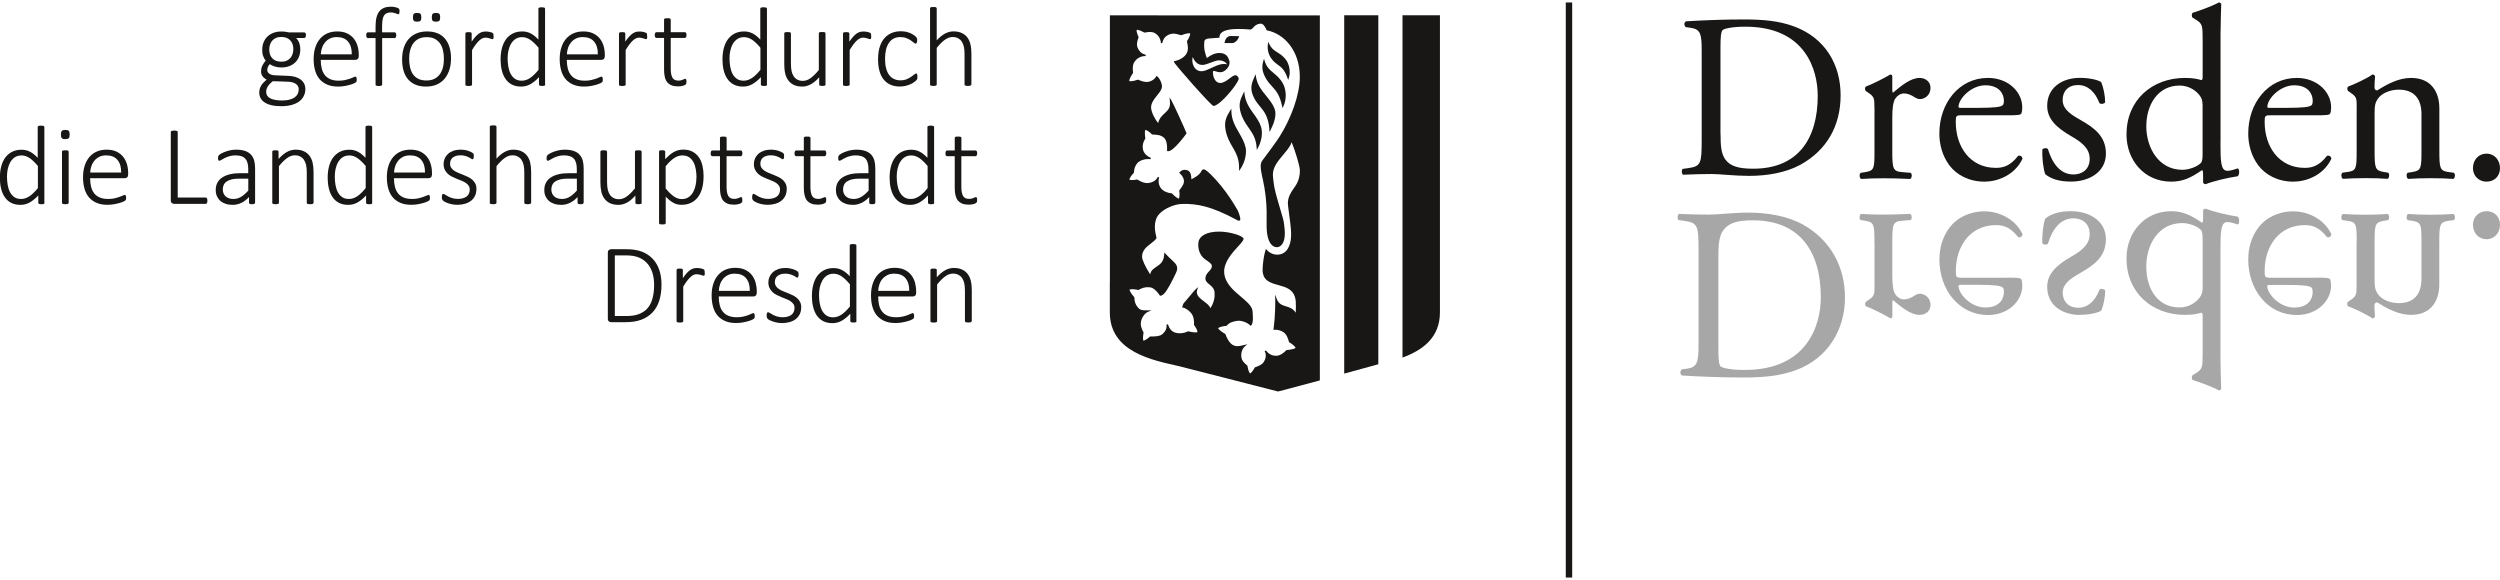 <?xml version="1.0" encoding="UTF-8"?>
<svg xmlns="http://www.w3.org/2000/svg" id="Ebene_2" data-name="Ebene 2" viewBox="0 0 389.95 89.7" width="250" height="58">
  <defs>
    <style>
      .cls-1 {
        fill: #181716;
      }

      .cls-2 {
        fill: #a7a7a8;
      }
    </style>
  </defs>
  <g id="Ebene_1-2" data-name="Ebene 1">
    <g>
      <g>
        <path class="cls-1" d="M151.5,12.79s0,.07-.03.1-.05.05-.08.07-.09.03-.16.04-.15.02-.25.02c-.11,0-.19,0-.26-.02s-.12-.03-.16-.04-.07-.04-.08-.07-.03-.06-.03-.1v-4.72c0-.49-.04-.89-.11-1.2-.08-.31-.19-.57-.34-.79-.15-.22-.35-.39-.58-.51-.24-.12-.51-.18-.83-.18-.4,0-.81.14-1.21.43s-.83.71-1.27,1.27v5.7s0,.07-.03.1-.05.05-.08.07c-.04.02-.09.03-.16.04-.07.01-.15.02-.26.02-.1,0-.18,0-.25-.02-.07-.01-.12-.03-.16-.04s-.07-.04-.08-.07c-.02-.03-.02-.06-.02-.1V.94s0-.07.02-.1c.01-.03.04-.05.08-.08.04-.02.09-.04.16-.04.07,0,.15-.01.25-.01.11,0,.19,0,.26.01.07,0,.12.02.16.04.04.02.07.05.08.08s.03.06.03.1v4.97c.43-.48.87-.83,1.3-1.06.43-.22.87-.34,1.3-.34.52,0,.96.09,1.32.26s.65.41.87.71c.22.3.38.65.47,1.05.1.4.15.88.15,1.44v4.82Z"/>
        <path class="cls-1" d="M143.09,11.61c0,.07,0,.13,0,.19,0,.05-.01.1-.03.14s-.03.08-.05.11c-.02.03-.07.09-.15.16s-.2.17-.38.29c-.18.12-.38.22-.6.31s-.46.16-.72.22c-.26.05-.52.08-.8.08-.55,0-1.04-.09-1.46-.28-.43-.19-.78-.46-1.07-.82-.29-.36-.51-.8-.65-1.33-.15-.53-.22-1.13-.22-1.82,0-.77.09-1.44.28-1.99.18-.55.44-1,.76-1.35s.7-.61,1.13-.78c.43-.17.89-.25,1.38-.25.26,0,.52.03.76.07.24.05.46.12.66.2.2.08.38.18.54.28s.27.19.35.27c.07.07.12.13.15.17.03.04.05.08.06.13s.03.1.03.15c0,.06,0,.12,0,.2,0,.17-.03.29-.08.36-.05.07-.1.1-.16.1-.08,0-.18-.05-.3-.16-.12-.11-.27-.22-.46-.35-.19-.13-.42-.24-.68-.35-.27-.11-.58-.16-.95-.16-.76,0-1.35.29-1.76.88-.41.59-.62,1.43-.62,2.54,0,.56.06,1.04.17,1.46.11.42.27.77.48,1.04.21.28.46.49.76.62.3.14.64.21,1.01.21.35,0,.66-.06.93-.17s.5-.23.7-.37.36-.26.5-.37c.13-.11.23-.17.29-.17.04,0,.07.01.09.03.03.02.05.05.07.1.02.04.03.1.04.16,0,.06.01.13.01.21Z"/>
        <path class="cls-1" d="M135.89,5.24c0,.09,0,.16,0,.22,0,.06-.02.11-.03.15-.01.04-.03.07-.05.09-.02.02-.05.03-.08.03-.05,0-.11-.01-.18-.04-.07-.03-.15-.05-.25-.08s-.2-.06-.31-.08c-.11-.03-.23-.04-.37-.04-.16,0-.31.03-.47.1-.15.07-.31.18-.48.33-.17.15-.34.35-.53.59-.19.25-.39.55-.61.91v5.38s0,.07-.03.1-.05.05-.08.07c-.04.02-.09.03-.16.04-.07.01-.15.02-.26.02-.1,0-.18,0-.25-.02-.07-.01-.12-.03-.16-.04s-.07-.04-.08-.07c-.02-.03-.02-.06-.02-.1v-7.95s0-.07.02-.1c.01-.03.04-.05.08-.07.04-.02.09-.04.15-.04.06,0,.14-.01.24-.01s.18,0,.25.01c.06,0,.11.02.15.04.04.02.06.04.08.07.01.03.02.06.02.1v1.26c.23-.33.44-.6.63-.81s.38-.37.55-.48c.18-.12.35-.19.51-.23.17-.04.34-.06.51-.06.08,0,.16,0,.26.01.1,0,.21.02.32.05.12.02.22.05.31.08.09.03.15.06.19.09.04.03.06.05.07.07.01.02.02.05.03.08,0,.03.01.08.02.13,0,.06,0,.13,0,.22Z"/>
        <path class="cls-1" d="M128.77,12.79s0,.07-.02.1-.04.05-.08.07-.09.03-.16.04-.14.02-.24.02c-.11,0-.19,0-.25-.02s-.11-.03-.15-.04-.06-.04-.07-.07c-.02-.03-.02-.06-.02-.1v-1.12c-.46.51-.9.88-1.34,1.11s-.87.34-1.3.34c-.52,0-.96-.09-1.32-.26s-.65-.42-.87-.72c-.22-.3-.38-.65-.47-1.05-.1-.4-.15-.88-.15-1.44v-4.81s0-.07.02-.1c.01-.03.04-.05.08-.07.04-.02.09-.04.16-.04.07,0,.15-.01.25-.01.11,0,.19,0,.26.01.07,0,.12.02.16.04.04.02.07.04.08.07s.03.06.03.1v4.71c0,.49.04.89.11,1.2s.19.58.34.79c.15.22.35.39.58.51.24.12.51.18.83.18.4,0,.81-.14,1.21-.43s.83-.71,1.28-1.27v-5.7s0-.07.02-.1.04-.05.08-.07c.04-.02.09-.04.16-.04.07,0,.15-.01.26-.01.1,0,.18,0,.25.01.07,0,.12.02.16.04.04.02.07.04.08.07s.03.06.03.1v7.95Z"/>
        <path class="cls-1" d="M119.65,12.79s0,.08-.02.11c-.02.03-.04.05-.08.07-.04.02-.09.03-.15.04-.06,0-.13.01-.22.01-.09,0-.17,0-.23-.01-.06,0-.11-.02-.15-.04-.04-.02-.07-.04-.09-.07-.02-.03-.03-.06-.03-.11v-1.14c-.42.46-.86.82-1.31,1.08-.45.26-.94.39-1.48.39-.57,0-1.06-.11-1.47-.33-.4-.22-.73-.52-.99-.91s-.44-.83-.56-1.34c-.12-.51-.18-1.06-.18-1.63,0-.67.07-1.28.22-1.82.15-.54.36-1,.65-1.38s.64-.67,1.06-.88c.42-.21.91-.31,1.47-.31.48,0,.92.11,1.32.32.4.21.79.53,1.18.95V.98s0-.07.02-.1c.01-.03.04-.05.08-.07s.09-.03.16-.04c.07-.01.15-.02.25-.02.11,0,.19,0,.26.02.07.01.12.03.16.04.04.02.07.04.08.07s.03.06.03.1v11.8ZM118.6,7.05c-.44-.53-.86-.94-1.27-1.22-.41-.28-.83-.42-1.28-.42-.4,0-.75.1-1.04.29s-.52.45-.7.76-.31.67-.4,1.07-.12.8-.12,1.21c0,.44.04.87.11,1.28s.19.79.36,1.11c.17.33.4.59.68.78.28.2.63.29,1.05.29.21,0,.42-.03.62-.09s.4-.16.62-.29.43-.31.66-.52c.22-.21.47-.48.72-.79v-3.47Z"/>
        <path class="cls-1" d="M107.08,12.31c0,.12-.01.22-.03.3s-.05.14-.1.18c-.04.04-.11.09-.19.12-.08.04-.18.07-.29.1-.11.03-.23.05-.35.06-.12.02-.24.02-.36.02-.39,0-.73-.05-1-.16s-.5-.26-.68-.48c-.18-.21-.3-.48-.38-.81s-.12-.71-.12-1.16v-4.95h-1.19c-.08,0-.15-.04-.19-.11-.05-.07-.07-.18-.07-.33,0-.08,0-.14.02-.2.01-.05.03-.1.05-.14.02-.04.05-.07.08-.08s.07-.03.11-.03h1.19v-1.95s0-.07.02-.1.04-.05.08-.08c.04-.02.1-.04.16-.04.07,0,.15-.01.25-.01.11,0,.19,0,.26.01.07,0,.12.02.16.04.04.02.07.05.08.08s.03.06.03.1v1.95h2.2s.08,0,.11.03.06.05.08.08c.02.04.04.09.05.14.01.06.02.12.02.2,0,.15-.02.26-.07.33-.05.07-.11.11-.19.11h-2.2v4.81c0,.6.09,1.06.26,1.38s.49.47.94.47c.14,0,.27-.01.38-.04s.22-.06.3-.1.16-.07.22-.1.12-.04.16-.04c.03,0,.06,0,.08.02s.04.03.06.07c.01.03.03.07.04.12,0,.05.01.11.01.19Z"/>
        <path class="cls-1" d="M100.95,5.24c0,.09,0,.16,0,.22,0,.06-.02.11-.03.15-.01.04-.03.07-.05.09-.02.02-.05.03-.08.03-.05,0-.11-.01-.18-.04-.07-.03-.15-.05-.25-.08s-.2-.06-.31-.08c-.11-.03-.23-.04-.37-.04-.16,0-.31.03-.47.1-.15.07-.31.18-.48.33-.17.15-.34.35-.53.59s-.39.55-.61.91v5.38s0,.07-.03.1-.05.05-.08.07-.09.03-.16.04-.15.02-.26.02c-.1,0-.18,0-.25-.02s-.12-.03-.16-.04-.07-.04-.08-.07-.02-.06-.02-.1v-7.95s0-.07.02-.1.04-.05.08-.07c.04-.02.09-.04.15-.04.06,0,.14-.01.24-.01s.18,0,.25.01c.06,0,.11.02.15.04.04.02.06.04.07.07s.02.06.02.1v1.26c.23-.33.44-.6.63-.81s.38-.37.55-.48c.18-.12.35-.19.51-.23s.34-.06.51-.06c.08,0,.16,0,.26.01.1,0,.21.02.32.05s.22.05.31.08c.09.03.15.06.19.09.04.03.06.05.07.07.01.02.02.05.03.08,0,.03.01.08.02.13,0,.06,0,.13,0,.22Z"/>
        <path class="cls-1" d="M94.33,8.4c0,.21-.06.36-.17.43-.11.08-.22.12-.33.12h-5.42c0,.49.05.94.15,1.34s.26.74.48,1.02c.22.29.51.5.87.66s.8.23,1.32.23c.37,0,.7-.03.99-.1s.55-.14.76-.21c.21-.08.39-.15.53-.22s.24-.1.29-.1c.04,0,.07,0,.1.03s.05.05.07.08c.02.04.03.09.04.15s.01.13.01.22c0,.04,0,.08,0,.12,0,.04-.01.07-.02.11,0,.03-.02.06-.04.09s-.04.06-.07.09-.12.08-.27.15c-.15.07-.35.15-.6.22-.25.07-.53.14-.86.2s-.68.09-1.05.09c-.62,0-1.16-.09-1.63-.28-.47-.19-.87-.46-1.2-.82-.32-.36-.57-.81-.73-1.34s-.25-1.15-.25-1.85.09-1.28.26-1.81.42-.99.74-1.36c.32-.37.71-.66,1.16-.85.45-.2.96-.29,1.52-.29.6,0,1.11.1,1.53.3s.77.47,1.04.8c.27.34.47.73.6,1.17s.19.91.19,1.41v.21ZM93.25,8.09c.02-.84-.18-1.5-.58-1.98s-.99-.71-1.77-.71c-.4,0-.75.07-1.05.22-.3.15-.56.35-.76.59s-.37.53-.48.86c-.11.33-.18.66-.19,1.02h4.83Z"/>
        <path class="cls-1" d="M85.04,12.79s0,.08-.02.11-.04.05-.08.07-.09.03-.15.04c-.06,0-.13.01-.22.01-.09,0-.17,0-.23-.01-.06,0-.11-.02-.15-.04s-.07-.04-.09-.07-.03-.06-.03-.11v-1.14c-.42.46-.86.82-1.31,1.08-.45.26-.94.39-1.48.39-.57,0-1.06-.11-1.47-.33s-.73-.52-.99-.91-.44-.83-.56-1.34c-.12-.51-.18-1.06-.18-1.63,0-.67.07-1.28.22-1.82.15-.54.36-1,.65-1.38s.64-.67,1.06-.88.91-.31,1.47-.31c.48,0,.92.11,1.32.32.4.21.79.53,1.18.95V.98s0-.07.02-.1.04-.05.08-.07.1-.03.16-.04.15-.02.25-.02c.11,0,.19,0,.26.02s.12.03.16.04.07.04.08.07.03.06.03.1v11.8ZM83.99,7.05c-.44-.53-.86-.94-1.27-1.22s-.83-.42-1.28-.42c-.4,0-.75.1-1.04.29s-.52.45-.7.76-.31.67-.4,1.07-.12.8-.12,1.21c0,.44.04.87.11,1.28s.19.79.36,1.11c.17.33.4.59.68.78.28.2.63.29,1.05.29.21,0,.42-.03.62-.09s.4-.16.62-.29.43-.31.65-.52c.23-.21.47-.48.73-.79v-3.47Z"/>
        <path class="cls-1" d="M76.99,5.24c0,.09,0,.16,0,.22,0,.06-.02.11-.03.15-.01.04-.03.07-.05.09-.02.02-.05.03-.08.03-.05,0-.11-.01-.18-.04-.07-.03-.15-.05-.25-.08s-.2-.06-.31-.08c-.11-.03-.23-.04-.37-.04-.16,0-.31.03-.47.1-.15.07-.31.18-.48.33-.17.15-.34.35-.53.59s-.39.55-.61.91v5.38s0,.07-.03.1-.05.05-.08.07-.09.03-.16.04-.15.02-.26.02c-.1,0-.18,0-.25-.02s-.12-.03-.16-.04-.07-.04-.08-.07-.02-.06-.02-.1v-7.95s0-.07.02-.1.04-.05.08-.07c.04-.02.09-.04.15-.04.06,0,.14-.01.24-.01s.18,0,.25.01c.06,0,.11.02.15.04.04.02.06.04.07.07s.02.06.02.1v1.26c.23-.33.44-.6.63-.81s.38-.37.55-.48c.18-.12.35-.19.51-.23s.34-.06.51-.06c.08,0,.16,0,.26.01.1,0,.21.02.32.05s.22.05.31.08c.09.03.15.06.19.09.04.03.06.05.07.07.01.02.02.05.03.08,0,.03.01.08.02.13,0,.06,0,.13,0,.22Z"/>
        <path class="cls-1" d="M70.35,8.73c0,.63-.08,1.22-.25,1.75s-.41,1-.73,1.39-.73.7-1.22.92c-.49.22-1.05.33-1.7.33s-1.16-.1-1.63-.29c-.47-.2-.86-.48-1.17-.84-.31-.37-.55-.81-.7-1.33s-.23-1.11-.23-1.77.08-1.22.24-1.75.4-.99.73-1.38c.33-.39.73-.69,1.22-.91s1.05-.33,1.71-.33,1.16.1,1.63.29.85.47,1.16.84c.31.37.54.81.7,1.33s.24,1.11.24,1.76ZM69.24,8.82c0-.45-.04-.88-.13-1.29s-.23-.77-.44-1.09c-.21-.31-.48-.56-.83-.75-.35-.19-.78-.28-1.29-.28-.47,0-.88.08-1.23.25s-.63.41-.85.71c-.22.3-.38.66-.49,1.07s-.16.85-.16,1.33.04.89.13,1.3c.09.41.23.78.44,1.09s.48.56.83.74.78.27,1.29.27c.47,0,.88-.08,1.23-.25s.63-.4.85-.7.38-.65.49-1.06.16-.86.16-1.34ZM65.72,2.32c0,.27-.05.45-.14.54s-.27.14-.52.14-.42-.05-.51-.14c-.09-.09-.14-.27-.14-.54s.05-.46.14-.55.26-.14.51-.14.43.05.52.14.14.28.14.54ZM68.66,2.32c0,.27-.05.45-.14.54s-.27.14-.52.14-.42-.05-.51-.14c-.09-.09-.14-.27-.14-.54s.05-.46.14-.55.26-.14.51-.14.43.05.52.14.14.28.14.54Z"/>
        <path class="cls-1" d="M62.3,1.44c0,.08,0,.15-.01.2,0,.05-.02.09-.04.12s-.03.05-.05.06-.05.02-.07.02c-.05,0-.1-.01-.17-.04s-.15-.06-.24-.1-.21-.07-.34-.1-.29-.04-.46-.04c-.25,0-.45.04-.62.12-.17.08-.31.21-.41.38-.11.17-.18.4-.22.67-.04.27-.07.6-.07.99v.94h1.95s.08,0,.11.03.06.05.08.08c.02.04.04.09.05.14.01.06.02.12.02.2,0,.15-.02.26-.07.33-.05.07-.11.11-.18.11h-1.95v7.25s0,.07-.03.1-.05.05-.08.07-.09.03-.16.04-.16.02-.25.02-.18,0-.25-.02-.12-.03-.16-.04-.07-.04-.08-.07-.02-.06-.02-.1v-7.25h-1.2c-.08,0-.15-.04-.19-.11-.04-.07-.07-.18-.07-.33,0-.08,0-.14.02-.2.01-.05.03-.1.05-.14.02-.04.05-.07.08-.08s.07-.03.11-.03h1.2v-.91c0-.56.05-1.03.15-1.42s.25-.71.45-.96.46-.42.76-.54.66-.17,1.06-.17c.2,0,.39.02.58.06.19.04.33.08.43.12.1.04.16.08.19.12.03.03.06.07.08.12s.04.1.04.16c0,.06.01.13.01.21Z"/>
        <path class="cls-1" d="M55.95,8.4c0,.21-.06.36-.17.43-.11.08-.22.12-.33.12h-5.42c0,.49.05.94.15,1.34s.26.74.48,1.02c.22.29.51.5.87.66s.8.23,1.32.23c.37,0,.7-.03.99-.1s.55-.14.76-.21c.21-.08.39-.15.53-.22s.24-.1.29-.1c.04,0,.07,0,.1.03s.05.05.07.08c.02.04.03.09.04.15s.01.13.01.22c0,.04,0,.08,0,.12,0,.04-.01.07-.02.11,0,.03-.02.06-.04.09s-.04.06-.07.09-.12.08-.27.15c-.15.07-.35.15-.6.22-.25.07-.53.14-.86.2s-.68.09-1.05.09c-.62,0-1.16-.09-1.63-.28-.47-.19-.87-.46-1.2-.82-.32-.36-.57-.81-.73-1.34s-.25-1.15-.25-1.85.09-1.28.26-1.81.42-.99.74-1.36c.32-.37.71-.66,1.16-.85.45-.2.96-.29,1.52-.29.6,0,1.11.1,1.53.3s.77.47,1.04.8c.27.34.47.73.6,1.17s.19.91.19,1.41v.21ZM54.87,8.09c.02-.84-.18-1.5-.58-1.98s-.99-.71-1.77-.71c-.4,0-.75.07-1.05.22-.3.15-.56.35-.76.59s-.37.53-.48.86c-.11.33-.18.66-.19,1.02h4.83Z"/>
        <path class="cls-1" d="M47.72,5.1c0,.16-.03.28-.08.34s-.12.1-.2.1h-1.26c.25.25.42.53.51.82.1.3.15.61.15.94,0,.45-.07.85-.22,1.2s-.35.65-.61.89c-.26.24-.58.43-.94.56s-.76.19-1.2.19c-.36,0-.7-.05-1.02-.15s-.57-.22-.76-.37c-.12.12-.21.25-.29.4s-.11.33-.11.53c0,.22.11.41.32.56s.49.23.83.25l2.15.09c.36.01.7.06,1.02.15s.6.22.84.39c.24.17.43.38.57.64s.21.55.21.89-.07.69-.22,1.01-.37.61-.67.85c-.3.24-.69.44-1.16.58-.47.14-1.03.22-1.68.22s-1.15-.05-1.59-.16c-.44-.11-.79-.26-1.07-.45-.28-.19-.48-.42-.61-.67s-.19-.54-.19-.83c0-.21.02-.4.07-.58s.12-.35.22-.52.22-.32.36-.47.31-.31.5-.47c-.3-.15-.52-.34-.66-.55s-.21-.45-.21-.69c0-.36.07-.68.21-.96.14-.28.31-.53.51-.75-.17-.22-.3-.47-.4-.73s-.14-.58-.14-.95c0-.45.07-.85.22-1.2.15-.36.35-.66.61-.9s.57-.43.94-.57c.36-.13.76-.2,1.2-.2.23,0,.44.01.65.04.2.03.39.06.56.1h2.35c.1,0,.17.04.22.11s.07.19.07.33ZM46.6,13.58c0-.39-.16-.68-.47-.89s-.73-.32-1.26-.33l-2.31-.08c-.21.16-.38.32-.52.47s-.24.29-.32.43c-.08.14-.13.27-.16.4-.03.13-.04.26-.04.4,0,.43.22.76.65.98s1.04.33,1.82.33c.49,0,.9-.05,1.23-.15.33-.1.6-.22.8-.38s.35-.34.44-.54.13-.42.13-.64ZM45.76,7.31c0-.6-.17-1.08-.5-1.42s-.8-.51-1.41-.51c-.31,0-.58.05-.82.16s-.43.25-.58.43-.27.39-.34.63-.11.5-.11.76c0,.59.17,1.05.5,1.38.33.34.8.5,1.39.5.32,0,.59-.05.83-.16s.43-.25.58-.43c.15-.18.27-.39.34-.62.08-.24.11-.49.11-.74Z"/>
      </g>
      <g>
        <path class="cls-1" d="M6.94,31.24s0,.08-.02.11-.04.05-.08.07-.09.03-.15.04c-.06,0-.13.01-.22.01-.09,0-.17,0-.23-.01-.06,0-.11-.02-.15-.04s-.07-.04-.09-.07-.03-.06-.03-.11v-1.14c-.42.46-.86.82-1.31,1.08-.45.26-.94.39-1.48.39-.57,0-1.06-.11-1.47-.33s-.73-.52-.99-.91-.44-.83-.56-1.34c-.12-.51-.18-1.06-.18-1.63,0-.67.07-1.28.22-1.82.15-.54.36-1,.65-1.38s.64-.67,1.06-.88.91-.31,1.47-.31c.48,0,.92.11,1.32.32.4.21.79.53,1.18.94v-4.79s0-.07.02-.1.04-.05.08-.07.1-.03.16-.04.15-.02.25-.02c.11,0,.19,0,.26.02s.12.03.16.04c.04.02.07.04.08.07s.03.06.03.1v11.8ZM5.9,25.5c-.44-.53-.86-.94-1.27-1.22s-.83-.42-1.28-.42c-.4,0-.75.1-1.04.29s-.52.45-.7.76-.31.67-.4,1.07-.12.8-.12,1.21c0,.44.04.87.11,1.28s.19.79.36,1.11c.17.32.4.59.68.78.28.2.63.29,1.05.29.21,0,.42-.03.62-.09s.4-.16.62-.29.43-.31.65-.52c.23-.21.47-.48.73-.8v-3.47Z"/>
        <path class="cls-1" d="M10.87,20.6c0,.28-.05.47-.15.57s-.28.15-.54.15-.44-.05-.53-.15c-.1-.1-.15-.29-.15-.57s.05-.47.15-.57.28-.15.54-.15.44.05.53.14c.1.1.15.29.15.57ZM10.71,31.24s0,.07-.03.1-.05.05-.08.07-.09.03-.16.04-.15.02-.26.02c-.1,0-.18,0-.25-.02s-.12-.03-.16-.04-.07-.04-.08-.07c-.01-.03-.02-.06-.02-.1v-7.95s0-.07.02-.1c.01-.03.04-.05.08-.08.04-.02.1-.04.16-.04.07,0,.15-.01.25-.01.11,0,.19,0,.26.01.07,0,.12.02.16.04.04.02.07.05.08.08s.03.06.03.1v7.95Z"/>
        <path class="cls-1" d="M19.98,26.85c0,.21-.06.36-.17.44-.11.08-.22.12-.33.12h-5.42c0,.49.05.94.15,1.34s.26.74.48,1.02c.22.28.51.5.87.65s.8.23,1.32.23c.37,0,.7-.03.99-.1s.55-.14.76-.22c.21-.08.39-.15.53-.21s.24-.1.29-.1c.04,0,.07,0,.1.03s.05.04.07.08c.02.04.03.09.04.14s.01.13.01.22c0,.04,0,.08,0,.12,0,.04-.01.07-.02.11,0,.03-.02.06-.04.09s-.04.06-.07.09-.12.08-.27.15c-.15.07-.35.15-.6.22-.25.07-.53.14-.86.2s-.68.09-1.05.09c-.62,0-1.16-.09-1.63-.28-.47-.18-.87-.46-1.2-.82-.32-.36-.57-.81-.73-1.34s-.25-1.15-.25-1.85.09-1.28.26-1.81.42-.99.74-1.36c.32-.37.71-.66,1.16-.85.45-.2.96-.29,1.52-.29.6,0,1.11.1,1.53.3s.77.47,1.04.8c.27.34.47.73.6,1.17s.19.91.19,1.41v.21ZM18.9,26.54c.02-.84-.18-1.5-.58-1.98s-.99-.71-1.77-.71c-.4,0-.75.08-1.05.22-.3.15-.56.35-.76.59s-.37.53-.48.86c-.11.32-.18.66-.19,1.01h4.83Z"/>
        <path class="cls-1" d="M32.35,30.92c0,.08,0,.15-.02.21s-.03.11-.05.15c-.02.04-.05.08-.09.1-.04.02-.08.03-.12.03h-4.93c-.11,0-.21-.04-.33-.12-.11-.08-.17-.22-.17-.44v-10.64s0-.07.03-.1.05-.05.09-.07.1-.03.17-.04.16-.02.25-.02c.11,0,.19,0,.26.02s.12.03.16.04.07.04.09.07.03.06.03.1v10.22h4.35s.09,0,.12.03c.04.02.06.05.09.09.02.04.04.09.05.15.01.06.02.13.02.22Z"/>
        <path class="cls-1" d="M39.77,31.24c0,.06-.02.1-.06.14-.04.03-.09.06-.15.07-.06.02-.15.02-.25.02-.1,0-.18,0-.25-.02-.07-.01-.12-.04-.16-.07-.04-.03-.06-.08-.06-.14v-.89c-.36.39-.75.69-1.18.9s-.88.32-1.34.32c-.42,0-.79-.05-1.12-.16-.33-.11-.61-.26-.84-.47-.23-.2-.4-.45-.53-.73s-.18-.61-.18-.97c0-.44.09-.82.27-1.15.18-.32.44-.6.77-.81s.74-.38,1.2-.49c.47-.11.99-.16,1.56-.16h1.27v-.69c0-.34-.04-.64-.11-.9-.07-.26-.18-.48-.34-.66s-.36-.31-.62-.4-.56-.13-.92-.13-.67.04-.95.13c-.28.08-.53.18-.74.29s-.39.2-.52.29c-.14.09-.24.13-.29.13-.04,0-.07,0-.1-.02s-.05-.03-.07-.07c-.02-.03-.04-.07-.04-.12,0-.05-.01-.11-.01-.18,0-.12,0-.22.03-.29.02-.07.06-.15.14-.22.07-.07.2-.16.39-.26s.4-.19.65-.28c.24-.09.51-.15.79-.21s.56-.08.84-.08c.54,0,1,.07,1.38.2.38.13.68.32.91.57s.4.55.5.91c.1.36.15.77.15,1.23v5.38ZM38.72,27.48h-1.45c-.42,0-.79.04-1.11.11s-.58.19-.79.33-.37.32-.47.53-.15.44-.15.7c0,.46.15.82.44,1.09.29.27.7.41,1.23.41.42,0,.8-.11,1.16-.32.36-.21.74-.54,1.15-.99v-1.87Z"/>
        <path class="cls-1" d="M48.9,31.24s0,.07-.03.1-.05.05-.08.07-.09.03-.16.04-.15.02-.25.02c-.11,0-.19,0-.26-.02s-.12-.03-.16-.04-.07-.04-.08-.07-.03-.06-.03-.1v-4.72c0-.49-.04-.89-.11-1.2-.08-.31-.19-.57-.34-.79-.15-.22-.35-.39-.58-.51-.24-.12-.51-.18-.83-.18-.4,0-.81.14-1.21.43s-.83.71-1.27,1.27v5.7s0,.07-.03.1-.05.05-.08.07-.09.03-.16.04-.15.02-.26.02c-.1,0-.18,0-.25-.02s-.12-.03-.16-.04-.07-.04-.08-.07-.02-.06-.02-.1v-7.95s0-.07.02-.1.04-.05.08-.08c.04-.02.09-.04.15-.04.06,0,.14-.01.24-.01s.18,0,.25.01c.06,0,.11.02.15.04.04.02.06.05.07.08s.02.06.02.1v1.12c.46-.51.91-.88,1.34-1.11s.88-.34,1.31-.34c.52,0,.96.09,1.32.26s.65.41.87.71.38.65.47,1.05.15.88.15,1.44v4.82Z"/>
        <path class="cls-1" d="M58.07,31.24s0,.08-.02.11-.04.05-.08.07-.09.03-.15.04c-.06,0-.13.01-.22.01-.09,0-.17,0-.23-.01-.06,0-.11-.02-.15-.04s-.07-.04-.09-.07-.03-.06-.03-.11v-1.14c-.42.46-.86.82-1.31,1.08-.45.26-.94.39-1.48.39-.57,0-1.06-.11-1.47-.33s-.73-.52-.99-.91-.44-.83-.56-1.34c-.12-.51-.18-1.06-.18-1.63,0-.67.07-1.28.22-1.82.15-.54.36-1,.65-1.38s.64-.67,1.06-.88.91-.31,1.47-.31c.48,0,.92.11,1.32.32.4.21.79.53,1.18.94v-4.79s0-.07.02-.1.04-.05.08-.07.1-.03.16-.04.15-.02.25-.02c.11,0,.19,0,.26.02s.12.03.16.04.07.04.08.07.03.06.03.1v11.8ZM57.03,25.5c-.44-.53-.86-.94-1.27-1.22s-.83-.42-1.28-.42c-.4,0-.75.1-1.04.29s-.52.45-.7.76-.31.67-.4,1.07-.12.8-.12,1.21c0,.44.04.87.11,1.28s.19.79.36,1.11c.17.32.4.59.68.78.28.2.63.29,1.05.29.21,0,.42-.03.62-.09s.4-.16.62-.29.43-.31.65-.52c.23-.21.47-.48.73-.8v-3.47Z"/>
        <path class="cls-1" d="M67.37,26.85c0,.21-.06.36-.17.44-.11.08-.22.12-.33.12h-5.42c0,.49.05.94.15,1.34s.26.74.48,1.02c.22.28.51.5.87.65s.8.23,1.32.23c.37,0,.7-.03.99-.1s.55-.14.76-.22c.21-.08.39-.15.53-.21s.24-.1.29-.1c.04,0,.07,0,.1.03s.05.04.07.08c.02.04.03.09.04.14s.01.13.01.22c0,.04,0,.08,0,.12,0,.04-.01.07-.02.11,0,.03-.02.06-.04.09s-.04.06-.07.09-.12.08-.27.15c-.15.07-.35.15-.6.22-.25.07-.53.14-.86.2s-.68.09-1.05.09c-.62,0-1.16-.09-1.63-.28-.47-.18-.87-.46-1.2-.82-.32-.36-.57-.81-.73-1.34s-.25-1.15-.25-1.85.09-1.28.26-1.81.42-.99.74-1.36c.32-.37.71-.66,1.16-.85.45-.2.96-.29,1.52-.29.6,0,1.11.1,1.53.3s.77.47,1.04.8c.27.34.47.73.6,1.17s.19.91.19,1.41v.21ZM66.29,26.54c.02-.84-.18-1.5-.58-1.98s-.99-.71-1.77-.71c-.4,0-.75.08-1.05.22-.3.15-.56.35-.76.59s-.37.53-.48.86c-.11.32-.18.66-.19,1.01h4.83Z"/>
        <path class="cls-1" d="M74.31,29.12c0,.38-.07.72-.21,1.02-.14.3-.34.56-.6.77s-.57.37-.94.48-.76.17-1.2.17c-.28,0-.54-.02-.78-.07-.25-.04-.47-.1-.67-.17-.2-.07-.37-.14-.51-.22s-.24-.14-.3-.2-.11-.13-.14-.22-.04-.21-.04-.35c0-.08,0-.14.02-.2s.03-.11.04-.15.04-.07.07-.09c.03-.02.06-.03.1-.03.06,0,.16.04.28.12s.28.17.46.27c.18.1.4.19.66.27s.55.12.88.12c.27,0,.52-.03.74-.09s.42-.15.58-.26.29-.27.38-.45c.09-.18.14-.4.14-.65s-.06-.45-.18-.62-.27-.32-.46-.44c-.19-.13-.41-.24-.65-.33-.24-.1-.49-.2-.75-.3-.25-.1-.5-.22-.75-.34s-.46-.27-.65-.45-.34-.39-.46-.63-.18-.54-.18-.89c0-.28.05-.55.16-.81.11-.27.27-.5.49-.72s.5-.38.84-.51.75-.19,1.22-.19c.2,0,.4.02.59.05.2.03.38.08.54.13s.3.11.42.17c.12.06.21.12.27.16s.1.09.12.12c.02.03.04.07.04.1s.02.08.02.13c0,.05,0,.11,0,.18s0,.13-.01.19c0,.06-.02.1-.04.15s-.04.07-.07.09c-.03.02-.06.03-.09.03-.05,0-.12-.03-.21-.1s-.22-.13-.37-.21-.33-.15-.54-.21-.45-.1-.73-.1-.52.03-.73.1-.38.16-.51.27-.24.25-.3.41-.1.33-.1.52c0,.26.06.47.18.65s.27.33.47.46.41.24.66.34.5.2.75.3.51.21.75.33c.25.12.47.26.66.43s.35.37.47.61c.12.24.18.52.18.86Z"/>
        <path class="cls-1" d="M82.83,31.24s0,.07-.03.1-.05.05-.08.07-.09.03-.16.04-.15.02-.25.02c-.11,0-.19,0-.26-.02s-.12-.03-.16-.04-.07-.04-.08-.07-.03-.06-.03-.1v-4.72c0-.49-.04-.89-.11-1.2-.08-.31-.19-.57-.34-.79-.15-.22-.35-.39-.58-.51-.24-.12-.51-.18-.83-.18-.4,0-.81.14-1.21.43s-.83.71-1.27,1.27v5.7s0,.07-.03.1-.05.05-.08.07-.09.03-.16.04-.15.02-.26.02c-.1,0-.18,0-.25-.02s-.12-.03-.16-.04-.07-.04-.08-.07-.02-.06-.02-.1v-11.85s0-.07.02-.1.04-.05.08-.07c.04-.02.1-.04.16-.04.07,0,.15-.01.25-.01.11,0,.19,0,.26.01.07,0,.12.02.16.04.04.02.07.04.08.07s.03.06.03.1v4.97c.43-.48.87-.83,1.3-1.06.43-.23.87-.34,1.3-.34.52,0,.96.09,1.32.26s.65.41.87.71.38.65.47,1.05.15.88.15,1.44v4.82Z"/>
        <path class="cls-1" d="M91.02,31.24c0,.06-.02.1-.06.14-.04.03-.09.06-.15.07-.06.02-.15.02-.25.02-.1,0-.18,0-.25-.02-.07-.01-.12-.04-.16-.07-.04-.03-.06-.08-.06-.14v-.89c-.36.39-.75.69-1.18.9s-.88.32-1.34.32c-.42,0-.79-.05-1.12-.16-.33-.11-.61-.26-.84-.47-.23-.2-.4-.45-.53-.73s-.18-.61-.18-.97c0-.44.09-.82.27-1.15.18-.32.44-.6.77-.81s.74-.38,1.2-.49c.47-.11.99-.16,1.56-.16h1.27v-.69c0-.34-.04-.64-.11-.9-.07-.26-.18-.48-.34-.66s-.36-.31-.62-.4-.56-.13-.92-.13-.67.04-.95.13c-.28.08-.53.18-.74.29s-.39.2-.52.29c-.14.09-.24.13-.29.13-.04,0-.07,0-.1-.02s-.05-.03-.07-.07c-.02-.03-.04-.07-.04-.12,0-.05-.01-.11-.01-.18,0-.12,0-.22.03-.29.02-.07.06-.15.14-.22.07-.07.2-.16.39-.26s.4-.19.65-.28c.24-.09.51-.15.79-.21s.56-.08.84-.08c.54,0,1,.07,1.38.2.38.13.68.32.91.57s.4.55.5.91c.1.36.15.77.15,1.23v5.38ZM89.97,27.48h-1.45c-.42,0-.79.04-1.11.11s-.58.19-.79.33-.37.32-.47.53-.15.44-.15.7c0,.46.15.82.44,1.09.29.27.7.41,1.23.41.42,0,.8-.11,1.16-.32.36-.21.74-.54,1.15-.99v-1.87Z"/>
        <path class="cls-1" d="M100.1,31.24s0,.07-.02.1-.04.05-.08.07-.09.03-.16.04-.14.02-.24.02c-.11,0-.19,0-.25-.02s-.11-.03-.15-.04-.06-.04-.07-.07-.02-.06-.02-.1v-1.12c-.46.51-.9.88-1.34,1.11s-.87.34-1.31.34c-.52,0-.96-.09-1.32-.26s-.65-.41-.87-.72c-.22-.3-.38-.65-.47-1.05s-.15-.88-.15-1.44v-4.81s0-.07.02-.1.04-.05.08-.08c.04-.02.1-.04.16-.04.07,0,.15-.01.25-.01.11,0,.19,0,.26.01.07,0,.12.02.16.04.04.02.07.05.08.08s.03.06.03.1v4.71c0,.49.04.89.11,1.2s.19.58.34.8c.15.22.35.39.58.51.24.12.51.18.83.18.4,0,.81-.14,1.21-.43s.83-.71,1.28-1.27v-5.7s0-.07.02-.1.04-.05.08-.08c.04-.02.1-.04.16-.04.07,0,.15-.01.26-.01.1,0,.18,0,.25.01.07,0,.12.02.16.04.04.02.07.05.08.08s.03.06.03.1v7.95Z"/>
        <path class="cls-1" d="M109.74,27.14c0,.68-.07,1.29-.22,1.84s-.37,1.01-.66,1.39-.65.68-1.08.88c-.43.21-.92.31-1.47.31-.23,0-.45-.03-.66-.07-.21-.05-.41-.13-.6-.23s-.39-.24-.59-.4-.4-.35-.62-.57v4.1s0,.07-.03.1-.05.05-.08.08c-.04.02-.09.04-.16.04-.07,0-.15.01-.26.01-.1,0-.18,0-.25-.01-.07,0-.12-.02-.16-.04-.04-.02-.07-.05-.08-.08s-.02-.06-.02-.1v-11.11s0-.08.02-.11.04-.05.08-.07.09-.03.15-.04c.06,0,.14-.01.22-.01s.16,0,.22.01c.06,0,.11.02.15.04s.07.04.09.07.03.06.03.11v1.15c.25-.25.48-.47.7-.66.22-.18.45-.34.67-.46s.45-.21.69-.27.48-.09.75-.09c.57,0,1.06.11,1.47.33.4.22.73.52.99.9s.44.83.55,1.33c.11.51.17,1.05.17,1.62ZM108.64,27.31c0-.45-.04-.88-.11-1.29-.07-.41-.19-.78-.36-1.1s-.39-.58-.67-.77-.63-.29-1.05-.29c-.21,0-.42.03-.62.09s-.41.16-.62.29-.43.31-.66.52c-.23.21-.47.48-.72.79v3.46c.44.53.86.94,1.26,1.23.4.28.82.43,1.26.43.4,0,.75-.1,1.04-.29.29-.2.53-.45.71-.77.18-.32.31-.68.4-1.08.08-.4.13-.8.13-1.21Z"/>
        <path class="cls-1" d="M115.8,30.76c0,.12-.01.22-.03.3-.02.08-.05.14-.1.18s-.11.08-.19.12c-.08.04-.18.07-.29.1-.11.03-.23.05-.35.06-.12.01-.24.02-.36.02-.39,0-.73-.05-1-.16s-.5-.27-.68-.48c-.18-.21-.3-.49-.38-.81s-.12-.71-.12-1.16v-4.95h-1.19c-.08,0-.15-.04-.19-.11-.05-.07-.07-.18-.07-.33,0-.08,0-.14.02-.2.01-.06.03-.1.05-.14.02-.04.05-.07.08-.08s.07-.03.11-.03h1.19v-1.95s0-.07.02-.1.04-.05.08-.07c.04-.02.1-.04.16-.04.07,0,.15-.01.25-.01.11,0,.19,0,.26.01.07,0,.12.02.16.04.04.02.07.04.08.07s.03.06.03.1v1.95h2.2s.08,0,.11.03c.03.02.06.04.08.08.02.04.04.08.05.14.01.05.02.12.02.2,0,.15-.03.26-.08.33-.05.07-.11.11-.19.11h-2.2v4.81c0,.6.09,1.06.26,1.38s.49.47.94.47c.14,0,.27-.01.38-.04.11-.03.21-.06.3-.1s.16-.07.22-.1c.06-.03.12-.04.16-.04.03,0,.06,0,.08.02s.04.03.06.07c.01.03.03.07.04.12,0,.05.01.11.01.19Z"/>
        <path class="cls-1" d="M122.71,29.12c0,.38-.07.72-.21,1.02-.14.3-.34.56-.6.77s-.57.37-.94.48-.76.17-1.2.17c-.28,0-.54-.02-.78-.07-.25-.04-.47-.1-.67-.17-.2-.07-.37-.14-.51-.22s-.24-.14-.3-.2-.11-.13-.14-.22-.04-.21-.04-.35c0-.08,0-.14.02-.2s.03-.11.04-.15.04-.07.07-.09c.03-.02.06-.03.1-.03.06,0,.16.04.28.12s.28.17.46.27c.18.1.4.19.66.27.26.08.55.12.88.12.27,0,.52-.03.74-.09s.42-.15.58-.26.29-.27.38-.45c.09-.18.14-.4.14-.65s-.06-.45-.18-.62-.27-.32-.46-.44c-.19-.13-.41-.24-.65-.33-.24-.1-.49-.2-.75-.3-.25-.1-.5-.22-.75-.34-.24-.12-.46-.27-.65-.45-.19-.18-.34-.39-.46-.63s-.18-.54-.18-.89c0-.28.05-.55.16-.81.11-.27.27-.5.49-.72.22-.21.5-.38.84-.51.34-.13.75-.19,1.22-.19.2,0,.4.02.59.05.2.03.38.08.54.13.16.05.3.11.42.17.12.06.21.12.27.16.06.05.1.09.12.12.02.03.04.07.04.1,0,.04.02.08.02.13,0,.05,0,.11,0,.18s0,.13-.01.19c0,.06-.02.1-.04.15s-.04.07-.07.09c-.03.02-.06.03-.09.03-.05,0-.12-.03-.21-.1s-.22-.13-.37-.21-.33-.15-.54-.21-.45-.1-.73-.1-.52.03-.73.1-.38.16-.51.27-.24.25-.3.41c-.07.16-.1.33-.1.52,0,.26.06.47.18.65s.27.33.47.46.41.24.66.34.5.2.75.3c.25.1.5.21.75.33.25.12.47.26.66.43s.35.37.47.61c.12.24.18.52.18.86Z"/>
        <path class="cls-1" d="M128.88,30.76c0,.12-.01.22-.03.3-.02.08-.05.14-.1.18s-.11.08-.19.12c-.08.04-.18.07-.29.1-.11.03-.23.05-.35.06-.12.01-.24.02-.36.02-.39,0-.73-.05-1-.16s-.5-.27-.68-.48c-.18-.21-.3-.49-.38-.81-.08-.33-.12-.71-.12-1.16v-4.95h-1.19c-.08,0-.15-.04-.19-.11-.05-.07-.07-.18-.07-.33,0-.08,0-.14.02-.2.01-.06.03-.1.05-.14.02-.04.05-.07.08-.08s.07-.03.11-.03h1.19v-1.95s0-.07.02-.1.04-.05.08-.07c.04-.02.09-.04.16-.04.07,0,.15-.01.25-.01.11,0,.19,0,.26.01.07,0,.12.02.16.04.04.02.07.04.08.07s.03.06.03.1v1.95h2.2s.08,0,.11.03c.03.02.06.04.08.08.02.04.04.08.05.14.01.05.02.12.02.2,0,.15-.03.26-.08.33-.05.07-.11.11-.19.11h-2.2v4.81c0,.6.09,1.06.26,1.38s.49.47.95.47c.14,0,.27-.01.38-.04.11-.03.21-.06.3-.1s.16-.07.22-.1c.06-.03.12-.04.16-.04.03,0,.06,0,.08.02.02.01.04.03.06.07.01.03.03.07.04.12,0,.05.01.11.01.19Z"/>
        <path class="cls-1" d="M136.51,31.24c0,.06-.02.1-.06.14-.04.03-.09.06-.15.07-.06.02-.15.02-.25.02-.1,0-.18,0-.25-.02-.07-.01-.12-.04-.16-.07-.04-.03-.06-.08-.06-.14v-.89c-.36.39-.75.69-1.18.9-.43.21-.88.32-1.34.32-.42,0-.79-.05-1.12-.16-.33-.11-.61-.26-.84-.47-.23-.2-.4-.45-.53-.73s-.18-.61-.18-.97c0-.44.09-.82.27-1.15.18-.32.44-.6.77-.81s.74-.38,1.2-.49c.47-.11.99-.16,1.56-.16h1.27v-.69c0-.34-.04-.64-.11-.9-.07-.26-.18-.48-.34-.66s-.36-.31-.62-.4-.56-.13-.92-.13-.67.04-.95.13c-.28.08-.53.18-.74.29s-.39.2-.52.29c-.14.09-.24.13-.29.13-.04,0-.07,0-.1-.02s-.05-.03-.07-.07c-.02-.03-.04-.07-.04-.12,0-.05-.01-.11-.01-.18,0-.12,0-.22.03-.29.02-.07.06-.15.14-.22s.2-.16.39-.26.4-.19.65-.28c.24-.09.5-.15.79-.21s.56-.08.84-.08c.54,0,1,.07,1.38.2.38.13.68.32.91.57.23.25.4.55.5.91.1.36.15.77.15,1.23v5.38ZM135.47,27.48h-1.45c-.42,0-.79.04-1.11.11s-.58.19-.79.33-.37.32-.47.53c-.1.21-.15.44-.15.7,0,.46.14.82.44,1.09.29.27.7.41,1.23.41.42,0,.8-.11,1.17-.32.36-.21.74-.54,1.15-.99v-1.87Z"/>
        <path class="cls-1" d="M145.72,31.24s0,.08-.02.11-.04.05-.08.07c-.04.02-.09.03-.15.04-.06,0-.13.01-.22.01-.09,0-.17,0-.23-.01-.06,0-.11-.02-.15-.04s-.07-.04-.09-.07-.03-.06-.03-.11v-1.14c-.42.46-.86.82-1.31,1.08-.45.26-.94.39-1.48.39-.57,0-1.06-.11-1.47-.33s-.73-.52-.99-.91c-.25-.38-.44-.83-.56-1.34-.12-.51-.18-1.06-.18-1.63,0-.67.07-1.28.22-1.82.15-.54.36-1,.65-1.38s.64-.67,1.06-.88.91-.31,1.47-.31c.48,0,.92.11,1.32.32.4.21.79.53,1.18.94v-4.79s0-.07.02-.1.04-.05.08-.07.09-.03.16-.04.15-.02.25-.02c.11,0,.19,0,.26.02s.12.03.16.04.07.04.08.07.03.06.03.1v11.8ZM144.68,25.5c-.44-.53-.86-.94-1.27-1.22-.41-.28-.83-.42-1.28-.42-.4,0-.75.1-1.04.29s-.52.45-.7.76-.31.67-.4,1.07-.12.8-.12,1.21c0,.44.04.87.11,1.28.07.42.19.79.36,1.11.17.32.4.59.68.78.28.2.63.29,1.05.29.21,0,.42-.03.62-.09s.4-.16.62-.29.43-.31.66-.52c.22-.21.47-.48.72-.8v-3.47Z"/>
        <path class="cls-1" d="M152.42,30.76c0,.12-.01.22-.03.3-.02.08-.05.14-.1.18s-.11.08-.19.12c-.08.04-.18.07-.29.1-.11.03-.23.05-.35.06-.12.01-.24.02-.36.02-.39,0-.73-.05-1-.16s-.5-.27-.68-.48c-.18-.21-.3-.49-.38-.81-.08-.33-.12-.71-.12-1.16v-4.95h-1.19c-.08,0-.15-.04-.19-.11-.05-.07-.07-.18-.07-.33,0-.08,0-.14.02-.2.01-.06.03-.1.05-.14.02-.04.05-.07.08-.08s.07-.03.11-.03h1.19v-1.95s0-.07.02-.1.04-.05.08-.07c.04-.02.09-.04.16-.04.07,0,.15-.01.25-.01.11,0,.19,0,.26.01.07,0,.12.02.16.04.04.02.07.04.08.07s.03.06.03.1v1.95h2.2s.08,0,.11.03c.03.02.06.04.08.08.02.04.04.08.05.14.01.05.02.12.02.2,0,.15-.03.26-.08.33-.05.07-.11.11-.19.11h-2.2v4.81c0,.6.09,1.06.26,1.38s.49.47.95.47c.14,0,.27-.01.38-.04.11-.03.21-.06.3-.1s.16-.07.22-.1c.06-.03.12-.04.16-.04.03,0,.06,0,.08.02s.04.03.06.07c.01.03.03.07.04.12,0,.05.01.11.01.19Z"/>
      </g>
      <g>
        <path class="cls-1" d="M103.18,44.01c0,.96-.12,1.8-.36,2.53s-.59,1.34-1.06,1.83-1.05.86-1.74,1.12-1.51.38-2.47.38h-2.24c-.11,0-.21-.04-.33-.12s-.17-.22-.17-.44v-10.27c0-.21.06-.36.17-.43s.22-.12.33-.12h2.39c.97,0,1.78.13,2.45.39s1.22.64,1.67,1.12.79,1.06,1.02,1.74.34,1.43.34,2.26ZM102.03,44.06c0-.66-.08-1.28-.25-1.84s-.42-1.05-.77-1.46-.79-.73-1.32-.96-1.21-.35-2.04-.35h-1.75v9.46h1.76c.77,0,1.43-.09,1.96-.29s.98-.48,1.34-.88.63-.9.8-1.51.27-1.33.27-2.17Z"/>
        <path class="cls-1" d="M109.93,42.14c0,.09,0,.16,0,.22s-.02.11-.03.15-.03.07-.05.09-.05.03-.08.03c-.05,0-.11-.01-.18-.04s-.15-.05-.25-.08-.2-.06-.31-.08-.23-.04-.37-.04c-.16,0-.31.03-.47.1s-.31.18-.48.33-.34.35-.53.59-.39.55-.61.91v5.38s0,.07-.03.1-.05.05-.08.07-.09.03-.16.04-.15.02-.26.02c-.1,0-.18,0-.25-.02s-.12-.03-.16-.04-.07-.04-.08-.07-.02-.06-.02-.1v-7.96s0-.07.02-.1.04-.05.08-.08.09-.04.15-.04.14-.01.24-.01.18,0,.25.01.11.02.15.04.06.05.07.08.02.06.02.1v1.26c.23-.33.44-.6.63-.81s.38-.37.55-.48.35-.19.51-.23.34-.06.51-.06c.08,0,.16,0,.26.01s.21.02.32.05.22.05.31.08.15.06.19.09.06.05.07.07.02.05.03.08.01.08.02.13,0,.13,0,.21Z"/>
        <path class="cls-1" d="M118.03,45.3c0,.21-.06.36-.17.44s-.22.12-.33.12h-5.42c0,.49.05.94.15,1.34s.26.74.48,1.02.51.5.87.65.8.23,1.32.23c.37,0,.7-.03.99-.1s.55-.14.76-.22c.21-.08.39-.15.53-.22.14-.06.24-.1.29-.1.04,0,.07,0,.1.03s.05.05.07.08.03.09.04.14c0,.06.01.13.01.22,0,.04,0,.08,0,.12s-.01.07-.02.11c0,.03-.02.06-.04.09s-.04.06-.07.09-.12.08-.27.15-.35.15-.6.22-.53.14-.86.2c-.33.06-.68.09-1.05.09-.62,0-1.16-.09-1.63-.28s-.87-.46-1.2-.82-.57-.81-.73-1.34-.25-1.15-.25-1.86.09-1.28.26-1.81.42-.99.74-1.36.71-.66,1.16-.85.96-.29,1.52-.29c.6,0,1.11.1,1.53.3s.77.47,1.04.8c.27.34.47.73.6,1.17.12.45.19.91.19,1.41v.21ZM116.95,44.99c.02-.84-.18-1.5-.58-1.98s-.99-.71-1.77-.71c-.4,0-.75.07-1.05.22s-.56.35-.76.59-.37.53-.48.86-.18.66-.19,1.02h4.83Z"/>
        <path class="cls-1" d="M124.97,47.57c0,.38-.07.72-.21,1.02s-.34.56-.6.77-.57.37-.94.48-.76.17-1.2.17c-.28,0-.54-.02-.78-.07s-.47-.1-.67-.17-.37-.14-.51-.21-.24-.14-.3-.2-.11-.13-.14-.22-.04-.21-.04-.35c0-.08,0-.14.02-.2s.03-.11.04-.15.04-.07.07-.09.06-.03.1-.03c.06,0,.16.04.28.12s.28.17.46.27c.18.1.4.19.66.27.26.08.55.12.88.12.27,0,.52-.03.74-.09s.42-.15.58-.26.29-.27.38-.45.14-.4.14-.65-.06-.46-.18-.62-.27-.32-.46-.44c-.19-.13-.41-.24-.65-.33-.24-.1-.49-.2-.75-.3-.25-.1-.5-.21-.75-.34-.24-.12-.46-.27-.65-.45-.19-.18-.34-.39-.46-.63s-.18-.54-.18-.89c0-.28.05-.55.16-.81s.27-.5.49-.72c.22-.21.5-.38.84-.51.34-.13.75-.19,1.22-.19.2,0,.4.02.59.05s.38.08.54.13c.16.05.3.11.42.17s.21.12.27.16c.06.05.1.09.12.12.02.03.04.07.04.1,0,.04.02.08.02.13s0,.11,0,.18,0,.13-.01.19c0,.06-.02.1-.04.15s-.04.07-.07.09c-.03.02-.06.03-.09.03-.05,0-.12-.03-.21-.1s-.22-.13-.37-.21-.33-.15-.54-.21-.45-.1-.73-.1-.52.03-.73.1-.38.16-.51.27-.24.25-.3.41c-.07.16-.1.33-.1.52,0,.26.06.47.18.65s.27.33.47.46.41.24.66.34.5.2.75.3c.25.1.5.21.75.33.25.12.47.27.66.44s.35.37.47.61c.12.24.18.52.18.86Z"/>
        <path class="cls-1" d="M133.6,49.69s0,.08-.02.11-.04.05-.08.07c-.04.02-.09.03-.15.04s-.13.01-.22.01c-.09,0-.17,0-.23-.01-.06,0-.11-.02-.15-.04s-.07-.04-.09-.07-.03-.06-.03-.11v-1.14c-.42.46-.86.82-1.31,1.08s-.94.39-1.48.39c-.57,0-1.06-.11-1.47-.33s-.73-.52-.99-.9c-.25-.38-.44-.83-.56-1.34s-.18-1.06-.18-1.63c0-.67.07-1.28.22-1.82s.36-1,.65-1.38.64-.67,1.06-.88.91-.31,1.47-.31c.48,0,.92.11,1.32.32s.79.53,1.18.95v-4.79s0-.07.02-.1.04-.05.08-.07.09-.03.16-.04.15-.02.25-.02c.11,0,.19,0,.26.02s.12.03.16.04.07.04.08.07.03.06.03.1v11.8ZM132.56,43.95c-.44-.53-.86-.94-1.27-1.22-.41-.28-.83-.42-1.28-.42-.4,0-.75.1-1.04.29s-.52.45-.7.77-.31.67-.4,1.07-.12.8-.12,1.21c0,.44.04.87.11,1.28s.19.79.36,1.11.4.59.68.78.63.29,1.05.29c.21,0,.42-.03.62-.09s.4-.15.62-.29.43-.31.66-.52c.22-.21.47-.48.72-.79v-3.47Z"/>
        <path class="cls-1" d="M142.9,45.3c0,.21-.06.36-.17.44s-.22.12-.33.12h-5.42c0,.49.05.94.14,1.34.1.4.26.74.48,1.02s.51.5.87.65.8.23,1.32.23c.37,0,.7-.03.99-.1s.55-.14.76-.22c.21-.08.39-.15.53-.22.14-.06.24-.1.29-.1.04,0,.07,0,.1.03s.05.05.07.08.03.09.04.14c0,.06.01.13.01.22,0,.04,0,.08,0,.12s-.01.07-.02.11c0,.03-.02.06-.04.09s-.04.06-.07.09-.12.08-.27.15-.35.15-.6.22-.53.14-.86.2c-.33.06-.68.09-1.05.09-.62,0-1.16-.09-1.63-.28s-.87-.46-1.2-.82-.57-.81-.73-1.34c-.17-.53-.25-1.15-.25-1.86s.09-1.28.26-1.81c.17-.53.42-.99.74-1.36s.71-.66,1.16-.85.96-.29,1.52-.29c.6,0,1.11.1,1.53.3s.77.47,1.04.8c.27.34.47.73.6,1.17.12.45.19.91.19,1.41v.21ZM141.82,44.99c.02-.84-.18-1.5-.58-1.98s-.99-.71-1.77-.71c-.4,0-.75.07-1.05.22-.3.15-.56.35-.77.59s-.37.53-.48.86-.18.66-.19,1.02h4.83Z"/>
        <path class="cls-1" d="M151.56,49.69s0,.07-.03.1-.05.05-.08.07-.09.03-.16.04-.15.02-.25.02c-.11,0-.19,0-.26-.02s-.12-.03-.16-.04-.07-.04-.08-.07-.03-.06-.03-.1v-4.72c0-.49-.04-.89-.11-1.2s-.19-.57-.34-.79-.35-.39-.58-.51c-.24-.12-.51-.18-.83-.18-.4,0-.81.14-1.21.43s-.83.71-1.27,1.27v5.71s0,.07-.03.1-.05.05-.08.07c-.04.02-.09.03-.16.04-.07.01-.15.02-.26.02-.1,0-.18,0-.25-.02-.07-.01-.12-.03-.16-.04s-.07-.04-.08-.07c-.02-.03-.02-.06-.02-.1v-7.96s0-.07.02-.1c.01-.03.04-.05.08-.08s.09-.04.15-.04c.06,0,.14-.01.24-.01s.18,0,.25.01.11.02.15.04.06.05.08.08c.01.03.02.06.02.1v1.12c.46-.51.91-.88,1.34-1.11s.88-.34,1.31-.34c.52,0,.96.09,1.32.26s.65.41.87.71c.22.3.38.65.47,1.05.1.4.15.88.15,1.44v4.82Z"/>
      </g>
      <path class="cls-1" d="M214.99,56.43V2h-5.32s0,55.89,0,55.89c1.05-.29,4.56-1.25,5.32-1.46"/>
      <path class="cls-1" d="M191.94,5.24c-.61,0-.87.64-.92.97l-.02.12h1.32c.66-.18.91-.9.92-.93l.05-.14-1.34-.03Z"/>
      <path class="cls-1" d="M198.43,13.11c.61.67,1.18,1.3,1.55,3.05l.07.32.14-.3c.56-1.15.4-2.64-.04-3.46-.44-.83-.97-1.27-1.48-1.7-.57-.47-1.11-.92-1.4-1.88l-.11-.36-.11.36c-.27.9-.17,1.66.35,2.61.33.59.68.98,1.02,1.35"/>
      <path class="cls-1" d="M199.33,9.72c.53.39,1.03.75,1.49,2.06l.11.31.1-.31c.33-.97.04-2.15-.39-2.76-.44-.62-.9-.92-1.36-1.21-.52-.33-.97-.62-1.3-1.34l-.15-.34-.06.37c-.13.79.07,1.6.56,2.28.34.47.67.71,1,.95"/>
      <path class="cls-1" d="M196.52,16.2c.65.79,1.33,1.61,1.48,3.61l.03.4.18-.36c.48-.95.98-2.29.6-3.27-.28-.74-.78-1.35-1.3-2-.7-.86-1.42-1.74-1.6-2.99l-.06-.39-.16.36c-.4.9-.74,1.68-.28,2.89.29.75.7,1.25,1.1,1.74"/>
      <path class="cls-1" d="M194.27,22.55c-.19-.8-.59-1.5-1.01-2.23-.58-1-1.17-2.03-1.19-3.37v-.39s-.21.33-.21.33c-.57.94-.93,1.66-.7,2.97.2,1.15.65,1.93,1.09,2.68.07.12.24.42.24.42.42.76.81,1.61.78,2.94v.38s.21-.31.21-.31c.6-.87.93-2.05.86-3l-.02-.18c-.01-.08-.03-.16-.04-.23"/>
      <path class="cls-1" d="M196.93,27.37c.96,4.33.52,6.64.67,8.3.14,1.58.71,2.42,1.45,2.5.67.07,1.21-.54,1.33-1.61.09-.81-.07-1.82-.08-1.87-.02-.52-.31-1.48-.65-2.6-.3-1.01-.64-2.14-.87-3.22,0,0-.24-1.49-.24-2,0-1.21.84-2.19,1.65-3.15.2-.23.68-.84.68-.84.23-.31.48-.68.59-1.09.15.34.29.73.44,1.16.51,1.47.86,2.86.86,3.24,0,1.62-.71,2.43-1,2.86-.46.67-.88,1.32-.88,2.33,0,.15.07.65.16,1.35.14,1.01.32,2.39.34,3.09.02.56,0,1.21-.16,1.74-.2.68-.61,1.72-1.94,1.78-.51.02-1.21-.2-1.69-.75l-.13-.15-.06.18c-.24.68-.46,2.18-.46,3.08,0,1.71,1.24,2.05,2.45,2.38,1.18.32,2.4.65,2.68,2.23.01.09.03.19.04.29.04.44.02,1.29,0,1.8-.41-.67-.99-.84-1.51-1-.59-.18-1.14-.34-1.45-1.15l-.26-.68.02.79c0,.52.02,2.47-.26,4.58l-.02.14.15-.02c.07,0,.14-.01.21-.01.41,0,.86.15,1.22.39.24.17.42.4.58.74h0c.11.24.2.53.27.77v.04s.05.02.05.02c.35.2.91.61.97.87-.2.19-.92.3-1.36.33h-.04s-.03.03-.03.03c-.54.51-.95.82-1.48.86-.06,0-.13,0-.19,0-.6,0-1.11-.28-1.53-.82l-.19.11c.28.52.23,1.08-.14,1.68-.27.43-.79.64-1.35.83l-.04.02-.02.04c-.17.32-.5.82-.74.9-.17-.16-.33-.76-.39-1.16v-.04s-.04-.03-.04-.03c-.52-.44-.82-.77-.9-1.23-.1-.58.04-1.36.57-1.79l.36-.3-.59.14c-.36.09-.67.16-.96.16s-.53-.07-.78-.22c-.34-.2-.68-.66-.96-1.3-.05-.12-.1-.24-.14-.35l-.02-.04-.04-.02c-.38-.21-.98-.62-1.07-.87.18-.21.86-.33,1.27-.37h.04s.03-.04.03-.04c.46-.5.87-.6,1.55-.73.09-.02.18-.03.29-.03.65,0,1.36.35,1.49.47.11.09.34.26.34.26l.09.07.07-.09c.3-.4.26-1.09.23-1.64,0-.15-.02-.28-.02-.4,0-.79-.69-1.44-1.47-2.11l-.35-.3c-1.18-.99-2.51-2.11-2.62-3.77-.1-1.6,1.26-3.09,2.17-4.08.15-.17.3-.32.42-.46.31-.36.43-.57.43-.73,0-.43-2.07-1.12-3.79-1.12-1.86,0-3.15.6-3.26,1.77-.09.96.24,2.01,1.12,2.6.53.36.99.66.99.99,0,.36-.21.58-.44.83-.27.28-.57.6-.57,1.16,0,.37.3.63.62.89.4.33.81.68.81,1.32,0,.01.02.17,0,.41v.18c-.05.46-.2,1.18-.68,1.8-.06-.38-.49-.7-.94-1.04-.31-.24-.64-.48-.86-.75l-.14-.2c-.17-.29-.2-.59-.07-.92l.14-.38-.32.26c-.18.15-.48.51-.89,1.01l-.2.23c-.09.11-.49.61-.59.71-.26.27-.36.37-.48.85l-.03.11.12.02c.41.07,1,.48,1.33.92.39.53.43,1.24.4,1.75v.04s.02.03.02.03c.22.29.55.82.51,1.09-.05.02-.14.04-.31.04-.45,0-1.07-.16-1.08-.16h-.04s-.04,0-.04,0c-.14.07-.29.12-.43.17-.28.08-.56.13-.83.13-.19,0-.37-.02-.55-.06-.08-.02-.15-.04-.22-.06h-.02c-.51-.19-.86-.61-1.08-1.28l-.22.05c.07.45-.05.85-.38,1.22l-.14.15c-.06.05-.12.11-.18.16-.39.31-1.17.32-1.8.32h-.05l-.05.03c-.18.17-.72.61-1,.62-.09-.16-.08-.61.01-1.15l.02-.11-.02-.04c-.33-.57-.48-1.15-.4-1.61.11-.62.55-1.38,1.16-1.61l.5-.19-.53-.02c-.12,0-.24,0-.34,0-.57,0-.88-.01-1.26-.45-.38-.44-.54-.92-.55-1.56v-.04l-.03-.03s-.1-.11-.22-.26l-.03-.03c-.3-.38-.47-.7-.47-.86.06-.03.18-.07.41-.07.41,0,.91.12.92.12h.04s.04-.01.04-.01c.54-.3.95-.42,1.42-.42.12,0,.25,0,.38.02.65.08,1.32.96,1.5,1.26l.03.05h.06c.39,0,.8-.43,1.45-1.61,0,0,1.12-2.03,1.17-2.47.09-.82-.44-1.09-1.29-1.93-.18-.18-.71-.73-.71-.73l-.02.34c-.07,1.12-.65,1.51-1.21,1.88-.43.29-.88.58-.98,1.2-.79-1.27-1.26-2.3-1.26-2.77,0-1,.73-1.56,1.32-2.01l.06-.05c.35-.27.69-.52.86-.82.03-.05.02-.08-.03-.26-.14-.59-.59-2.39.49-3.54.82-.87,2.4-1.53,3.6-1.55,2.24-.03,4.42.3,8.48,2.5l.05.03c.07.04.16.09.26.09.04,0,.08,0,.12-.02.08-.03.31-.13-.26-1.53-.73-1.31-1.6-2.61-2.53-3.77-1.17-1.46-2.43-2.69-2.77-2.69-.26,0-.32.13-.4.28-.12.23-.34.66-1.56,1.27,0-.38-.05-1.18-.55-1.38-.17-.07-.32-.1-.48-.1-.29,0-.56.12-.8.38l-.08.08.08.07c.29.26.64.67.67,1.18.02.29-.07.56-.31.92-.09.13-.19.27-.29.41l-.13.18v.04c.06.38.08,1.02-.07,1.23-.27-.04-.78-.5-1.05-.79l-.03-.03h-.04c-.69-.08-1.18-.29-1.54-.65-.08-.09-.16-.18-.22-.28l-.09-.17c-.2-.41-.24-.9-.1-1.39l-.21-.07c-.29.67-.99.89-1.52.96-.05,0-.11,0-.16,0-.4,0-.9-.18-1.49-.54l-.04-.02h-.04s-.4.09-.76.09c-.25,0-.37-.04-.43-.07.02-.23.4-.74.69-1.04l.03-.03v-.04c.03-.61.21-1.11.56-1.49.33-.37.99-.61,1.64-.61.13,0,.26,0,.38.03l.07-.21c-.69-.29-1.13-.77-1.24-1.33,0-.03-.01-.06-.02-.09-.08-.55.04-1.03.37-1.56l.02-.04v-.04c-.07-.4-.12-1.08,0-1.3.3.03.78.43,1.03.69l.03.03h.1c.65.03,1.21.05,1.7.46.27.22.58.72.53,1.85v.24s.07.03.07.03c.04.01.08.02.12.02.13,0,.28-.06.46-.17l.22-.16c.66-.51,1.52-1.55,2.14-2.41l.03-.05-.02-.05c-.23-.63-2.11-4.74-2.37-5.14l-.26-.4.05.55c.14,1.19-.4,1.5-.94,2.03-.39.38-.76.76-.88,1.41-.45-.5-1.07-1.62-1.11-2.39-.03-.6.35-1.21.83-1.79.36-.43.69-.84.83-1.26.21-.63-.47-1.76-.73-1.86l-.09-.04-.05.09c-.22.38-.57.63-1.06.78-.13.04-.27.06-.42.06-.39,0-.8-.13-1.33-.35l-.04-.02-.04.02s-.65.24-1.08.24c-.11,0-.18-.02-.22-.03-.03-.26.32-.89.57-1.24l.02-.03v-.04c-.09-.72-.08-1.22.2-1.66.4-.6,1-.93,1.69-.93h.06l.02-.22c-.59-.1-1.02-.49-1.28-1.14-.18-.47-.03-1,.16-1.54l.02-.04-.02-.04c-.15-.32-.36-.89-.28-1.12.02,0,.03,0,.05,0,.31,0,.92.31,1.13.42l.04.02h.04c.27-.06.55-.1.81-.1.29,0,.53.05.74.17.56.3.93.9.96,1.56h.22c.14-.7.49-1.12,1.17-1.37.17-.06.36-.1.55-.1.35,0,.72.1,1.17.24h.04s.04,0,.04,0c0,0,.77-.3,1.21-.3.07,0,.12,0,.16.02.06.26-.26.86-.48,1.19l-.02.04.02.09c.13.65.24,1.22-.07,1.81-.32.61-1.22,1.04-1.45,1.08-.14.03-.44.12-.44.12l-.1.03.02.1c.08.35,5.79,6.81,6.14,6.85h.04c.76,0,2.58-2.05,3.38-3.21.62-.89.55-1.07.52-1.14-.12-.29-.29-.43-.5-.43-.26,0-.55.22-.89.48-.43.33-.92.71-1.48.73h0c-.55,0-1.1-.56-1.14-1.65.02-.23.09-.23.14-.23.08,0,.19.03.32.07.19.06.42.13.68.13.14,0,.27-.02.4-.07.25-.09.54-.32.75-.59h0s.06-.09.06-.09l.06-.09h0c.19-.33.24-.66.15-.97-.16-.55-.48-1.19-1.53-1.19-.66,0-1.32.27-1.96.79-.14-.27-.2-.53-.26-.79-.03-.14-.06-.28-.11-.41,0,0-.12-.67-.03-1.44.04-.06.07-.11.09-.16q.12-.23.8-.27c.31-.02.75-.04,1.37-.1h.1s0-.11,0-.11c.02-.85,1-1.26,3.01-1.26.52,0,1.12.03,1.79.09h.02s.02,0,.02,0c.23-.07.35-.21.49-.37.2-.22.42-.47,1.05-.55.02,0,.04,0,.06,0,.45,0,.79.71.89.98l.02.05.06.02c2.71.53,5.12,3.2,5.12,7.24,0,2.81-1.35,6.48-3.16,9.34-.46.72-2.09,2.96-2.67,3.7-.39.49-.33,1.21,0,2.73M186.04,8.51c.47,1.15,1.19,1.28,1.69,1.22.55-.06,1.68-.61,2.16-.68.61-.08,1.23.14,1.52.61-1.08-.33-2.34.59-3.42.96-.41.14-1.02.21-1.51-.27-.34-.34-.64-1.07-.44-1.85M203.5,2.02h0s-30.34-.01-30.34-.01h-.04v41.51s-.01.03-.01.05c0,.02,0,.03,0,.05v4.73c0,6.2,6.67,7.45,10.84,8.39,1.72.44,13.2,3.38,15.12,3.87l.28.07h0s1.56-.38,6.52-1.73V2.02h-2.37Z"/>
      <path class="cls-1" d="M195.53,17.35c-.63-.9-1.28-1.83-1.41-3.09l-.04-.39-.17.35c-.46.94-.74,1.64-.41,2.87.29,1.07.78,1.77,1.26,2.45.59.85,1.15,1.64,1.25,3.08l.02.38.19-.33c.47-.84.82-2.22.47-3.29-.24-.74-.68-1.37-1.15-2.03"/>
      <path class="cls-1" d="M224.6,2h-.02s-5.82,0-5.82,0h0v53.39c3.08-1.13,5.84-3.06,5.84-7.05V2Z"/>
      <path class="cls-1" d="M268.37,20.47c0,1.93.11,3.09.71,3.97.79,1.13,2.15,1.49,4.4,1.49,6.94,0,10.05-4.62,10.05-11.38,0-4-1.9-10.77-11.27-10.77-2.11,0-3.26.29-3.54.51-.29.22-.36,1.13-.36,2.77v13.42ZM265.43,7.49c0-2.55-.18-3.31-1.68-3.53l-.79-.11c-.29-.18-.32-.76.03-.91,3.04-.18,5.94-.29,8.98-.29s5.54.22,7.87,1.09c4.83,1.78,7.26,5.93,7.26,10.73s-2.18,8.58-6.26,10.84c-2.33,1.27-5.26,1.74-8.01,1.74-2.29,0-4.58-.29-5.83-.29-1.5,0-2.79.04-4.47.11-.22-.11-.29-.69-.07-.91l.82-.11c2.07-.29,2.15-.73,2.15-4.55V7.49Z"/>
      <path class="cls-1" d="M292.37,16.41c0-1.49,0-1.69-1.02-2.38l-.34-.23c-.15-.15-.15-.57.04-.69.87-.31,2.86-1.3,3.81-1.88.19.04.3.11.3.27v2.22c0,.19.04.31.11.35,1.32-1.11,2.76-2.3,4.15-2.3.94,0,1.7.61,1.7,1.54,0,1.26-1.02,1.76-1.62,1.76-.37,0-.56-.12-.83-.27-.57-.38-1.13-.61-1.66-.61-.6,0-1.06.35-1.36.77-.38.54-.49,1.65-.49,2.95v5.21c0,2.76.08,3.22,1.51,3.34l1.36.11c.26.19.19.84-.08.96-1.77-.08-2.87-.11-4.18-.11s-2.49.04-3.47.11c-.26-.11-.34-.77-.07-.96l.72-.11c1.4-.23,1.43-.57,1.43-3.34v-6.71Z"/>
      <path class="cls-1" d="M308.42,16.44c2.79,0,3.62-.15,3.92-.38.11-.08.23-.23.23-.73,0-1.07-.72-2.41-2.9-2.41s-4.15,2.07-4.18,3.33c0,.08,0,.19.27.19h2.68ZM306.08,17.59c-.98,0-1.02.08-1.02,1.04,0,3.87,2.22,7.17,6.26,7.17,1.24,0,2.3-.38,3.47-1.88.38-.11.64.11.68.46-1.24,2.61-3.96,3.57-5.92,3.57-2.45,0-4.37-1.07-5.47-2.53-1.13-1.5-1.58-3.3-1.58-4.98,0-4.72,3.06-8.67,7.58-8.67,3.24,0,5.35,2.26,5.35,4.56,0,.54-.08.84-.15,1-.11.23-.64.27-2.22.27h-6.97Z"/>
      <path class="cls-1" d="M327.76,12.46c.34.85.6,2.07.6,3.11-.15.27-.72.34-.9.11-.64-1.69-1.77-2.8-3.32-2.8s-2.41.96-2.41,2.34c0,1.57,1.58,2.42,2.9,3.18,2,1.15,3.85,2.45,3.85,5.17,0,2.91-2.64,4.37-5.43,4.37-1.77,0-3.09-.38-4.03-1.15-.3-.73-.53-2.61-.45-3.87.19-.23.68-.27.87-.04.64,2.11,1.84,3.95,3.99,3.95,1.35,0,2.52-.8,2.52-2.45,0-1.76-1.51-2.72-2.9-3.53-2.18-1.27-3.73-2.6-3.73-4.72,0-2.8,2.26-4.37,5.13-4.37,1.58,0,2.98.38,3.32.69"/>
      <path class="cls-1" d="M343.56,16.06c0-.77-.15-1.11-.41-1.49-.57-.8-1.7-1.61-3.17-1.61-3.43,0-5.2,3.03-5.2,6.36s1.92,6.78,5.62,6.78c1.02,0,2.3-.46,2.9-1.07.22-.23.26-.8.26-1.42v-7.55ZM346.35,21.81c0,3.03.04,4.45,1.09,4.45.42,0,1.06-.19,1.62-.38.26.08.3,1.03-.04,1.23-1.58.23-3.92.8-4.97,1.23-.22,0-.41-.12-.41-.31v-.65c0-.57,0-1.04-.08-1.19h-.15c-1.66,1.15-2.94,1.76-4.75,1.76-4.18,0-6.97-3.33-6.97-7.36,0-5.37,3.99-8.82,9.12-8.82,1.28,0,2.11.19,2.53.34.19,0,.23-.23.23-.53v-5.79c0-2.26-.04-2.49-1.17-3.18l-.38-.23c-.19-.12-.19-.65,0-.77.95-.31,2.72-.89,4.07-1.61.15,0,.3.08.38.23-.03,1.15-.11,3.07-.11,4.75v16.83Z"/>
      <path class="cls-1" d="M356.59,16.44c2.79,0,3.62-.15,3.92-.38.11-.08.23-.23.23-.73,0-1.07-.72-2.41-2.9-2.41s-4.15,2.07-4.18,3.33c0,.08,0,.19.26.19h2.68ZM354.26,17.59c-.98,0-1.02.08-1.02,1.04,0,3.87,2.23,7.17,6.26,7.17,1.24,0,2.3-.38,3.47-1.88.38-.11.64.11.68.46-1.24,2.61-3.96,3.57-5.92,3.57-2.45,0-4.37-1.07-5.47-2.53-1.13-1.5-1.58-3.3-1.58-4.98,0-4.72,3.05-8.67,7.57-8.67,3.24,0,5.36,2.26,5.36,4.56,0,.54-.08.84-.15,1-.11.23-.64.27-2.22.27h-6.97Z"/>
      <path class="cls-1" d="M367.6,16.41c0-1.49,0-1.69-1.02-2.38l-.34-.23c-.15-.15-.15-.57.04-.69.87-.31,3.02-1.3,3.77-1.88.15,0,.34.08.41.27-.08.88-.08,1.46-.08,1.8,0,.23.15.42.42.42,1.58-1,3.35-1.95,5.28-1.95,3.13,0,4.41,2.18,4.41,4.75v6.59c0,2.76.08,3.15,1.43,3.34l.83.11c.27.19.19.84-.07.96-1.13-.08-2.22-.11-3.54-.11s-2.49.04-3.51.11c-.27-.11-.34-.77-.08-.96l.72-.11c1.39-.23,1.43-.57,1.43-3.34v-5.71c0-2.19-.98-3.8-3.54-3.8-1.43,0-2.68.61-3.2,1.34-.49.65-.57,1.19-.57,2.3v5.86c0,2.76.08,3.11,1.43,3.34l.68.11c.26.19.19.84-.08.96-1.02-.08-2.11-.11-3.43-.11s-2.49.04-3.54.11c-.26-.11-.34-.77-.08-.96l.79-.11c1.4-.19,1.43-.57,1.43-3.34v-6.71Z"/>
      <path class="cls-1" d="M385.73,25.84c0-1.3.9-2.26,2.11-2.26,1.28,0,2.11,1.04,2.11,2.26s-.83,2.11-2.11,2.11c-1.1,0-2.11-.81-2.11-2.11"/>
      <path class="cls-2" d="M268.03,53.88c0,1.73.07,2.68.38,2.91.3.23,1.51.53,3.73.53,9.88,0,11.87-7.13,11.87-11.34,0-7.13-3.28-12-10.59-12-2.38,0-3.8.38-4.64,1.57-.64.92-.75,2.15-.75,4.18v14.14ZM264.94,38.85c0-4.03-.08-4.49-2.26-4.79l-.87-.12c-.23-.23-.15-.84.08-.96,1.77.08,3.13.11,4.71.11,1.32,0,3.73-.31,6.14-.31,2.9,0,5.99.5,8.44,1.84,4.3,2.38,6.6,6.55,6.6,11.42s-2.56,9.43-7.65,11.31c-2.45.92-5.13,1.15-8.29,1.15s-6.26-.12-9.46-.31c-.38-.15-.34-.77-.04-.96l.83-.11c1.58-.23,1.77-1.04,1.77-3.72v-14.57Z"/>
      <path class="cls-2" d="M292.37,37.39c0-2.76-.04-3.11-1.43-3.34l-.72-.11c-.27-.19-.19-.85.07-.96.98.08,2.11.11,3.47.11s2.41-.04,4.19-.11c.26.11.34.77.08.96l-1.36.11c-1.43.11-1.51.57-1.51,3.34v5.21c0,1.3.11,2.41.49,2.95.3.42.76.77,1.36.77.53,0,1.09-.23,1.66-.62.26-.15.45-.26.83-.26.6,0,1.62.5,1.62,1.76,0,.92-.75,1.53-1.7,1.53-1.39,0-2.83-1.19-4.14-2.3-.08.04-.11.15-.11.35v2.22c0,.15-.12.23-.3.27-.94-.57-2.94-1.57-3.8-1.88-.19-.11-.19-.54-.04-.69l.34-.23c1.02-.69,1.02-.88,1.02-2.38v-6.71Z"/>
      <path class="cls-2" d="M305.75,44.06c-.26,0-.26.11-.26.19.04,1.27,1.96,3.33,4.18,3.33s2.9-1.34,2.9-2.42c0-.49-.11-.65-.23-.73-.3-.23-1.13-.39-3.92-.39h-2.68ZM313.06,42.92c1.58,0,2.11.04,2.23.27.07.15.15.46.15,1,0,2.3-2.11,4.56-5.35,4.56-4.52,0-7.58-3.95-7.58-8.66,0-1.69.45-3.49,1.58-4.98,1.09-1.45,3.02-2.53,5.47-2.53,1.96,0,4.67.96,5.92,3.57-.04.34-.3.57-.68.46-1.17-1.5-2.22-1.88-3.47-1.88-4.03,0-6.26,3.3-6.26,7.17,0,.96.04,1.04,1.02,1.04h6.97Z"/>
      <path class="cls-2" d="M324.45,48.74c-2.86,0-5.13-1.57-5.13-4.37,0-2.11,1.55-3.45,3.73-4.71,1.39-.81,2.9-1.76,2.9-3.53,0-1.65-1.17-2.46-2.52-2.46-2.15,0-3.35,1.84-3.99,3.95-.19.23-.68.19-.87-.04-.08-1.27.15-3.14.45-3.87.94-.77,2.26-1.15,4.03-1.15,2.79,0,5.43,1.46,5.43,4.37,0,2.72-1.85,4.02-3.84,5.17-1.32.77-2.9,1.61-2.9,3.18,0,1.38.94,2.34,2.41,2.34,1.55,0,2.68-1.11,3.32-2.8.19-.23.75-.15.9.11,0,1.04-.26,2.26-.6,3.11-.34.31-1.73.68-3.32.68"/>
      <path class="cls-2" d="M343.56,36.9c0-.61-.04-1.19-.26-1.42-.61-.61-1.89-1.07-2.9-1.07-3.69,0-5.62,3.3-5.62,6.79s1.77,6.37,5.2,6.37c1.47,0,2.6-.81,3.17-1.61.27-.38.42-.73.42-1.49v-7.55ZM346.35,55.52c0,1.69.08,3.6.11,4.75-.07.16-.23.23-.37.23-1.36-.72-3.13-1.3-4.07-1.61-.19-.11-.19-.65,0-.76l.38-.23c1.13-.69,1.17-.92,1.17-3.18v-5.79c0-.3-.04-.54-.23-.54-.41.15-1.24.34-2.53.34-5.13,0-9.12-3.45-9.12-8.81,0-4.03,2.79-7.36,6.97-7.36,1.81,0,3.09.62,4.75,1.76h.15c.08-.15.08-.61.08-1.19v-.65c0-.19.19-.31.41-.31,1.05.42,3.39,1,4.97,1.23.34.19.3,1.15.04,1.23-.57-.19-1.21-.38-1.62-.38-1.05,0-1.09,1.41-1.09,4.45v16.82Z"/>
      <path class="cls-2" d="M353.92,44.07c-.27,0-.27.11-.27.19.04,1.27,1.96,3.33,4.18,3.33s2.9-1.34,2.9-2.42c0-.49-.11-.65-.23-.73-.3-.23-1.13-.38-3.92-.38h-2.67ZM361.23,42.92c1.58,0,2.11.04,2.22.27.07.15.15.46.15,1,0,2.3-2.11,4.56-5.35,4.56-4.52,0-7.57-3.94-7.57-8.66,0-1.69.45-3.49,1.58-4.98,1.09-1.45,3.02-2.53,5.47-2.53,1.96,0,4.67.96,5.92,3.57-.04.34-.3.57-.68.46-1.17-1.5-2.23-1.88-3.47-1.88-4.04,0-6.26,3.3-6.26,7.17,0,.96.03,1.04,1.02,1.04h6.98Z"/>
      <path class="cls-2" d="M367.6,37.39c0-2.76-.04-3.14-1.43-3.33l-.8-.11c-.26-.19-.19-.84.08-.96,1.05.08,2.18.12,3.54.12s2.41-.04,3.43-.12c.27.12.34.77.08.96l-.68.11c-1.35.23-1.43.57-1.43,3.33v5.87c0,1.11.08,1.64.57,2.3.53.73,1.77,1.34,3.2,1.34,2.56,0,3.54-1.61,3.54-3.8v-5.71c0-2.76-.04-3.11-1.43-3.33l-.72-.11c-.26-.19-.19-.84.08-.96,1.02.08,2.15.12,3.51.12s2.41-.04,3.54-.12c.26.12.34.77.07.96l-.83.11c-1.36.19-1.44.57-1.44,3.33v6.59c0,2.57-1.28,4.75-4.41,4.75-1.92,0-3.69-.96-5.28-1.95-.26,0-.42.19-.42.42,0,.35,0,.92.08,1.8-.08.19-.27.27-.42.27-.75-.57-2.9-1.57-3.77-1.88-.19-.11-.19-.54-.04-.69l.34-.23c1.02-.69,1.02-.88,1.02-2.38v-6.71Z"/>
      <path class="cls-2" d="M387.84,32.56c1.28,0,2.11.88,2.11,2.11s-.83,2.26-2.11,2.26c-1.21,0-2.11-.96-2.11-2.26s1.02-2.11,2.11-2.11"/>
      <rect class="cls-1" x="244.23" y="0" width="1" height="89.7"/>
    </g>
  </g>
</svg>
